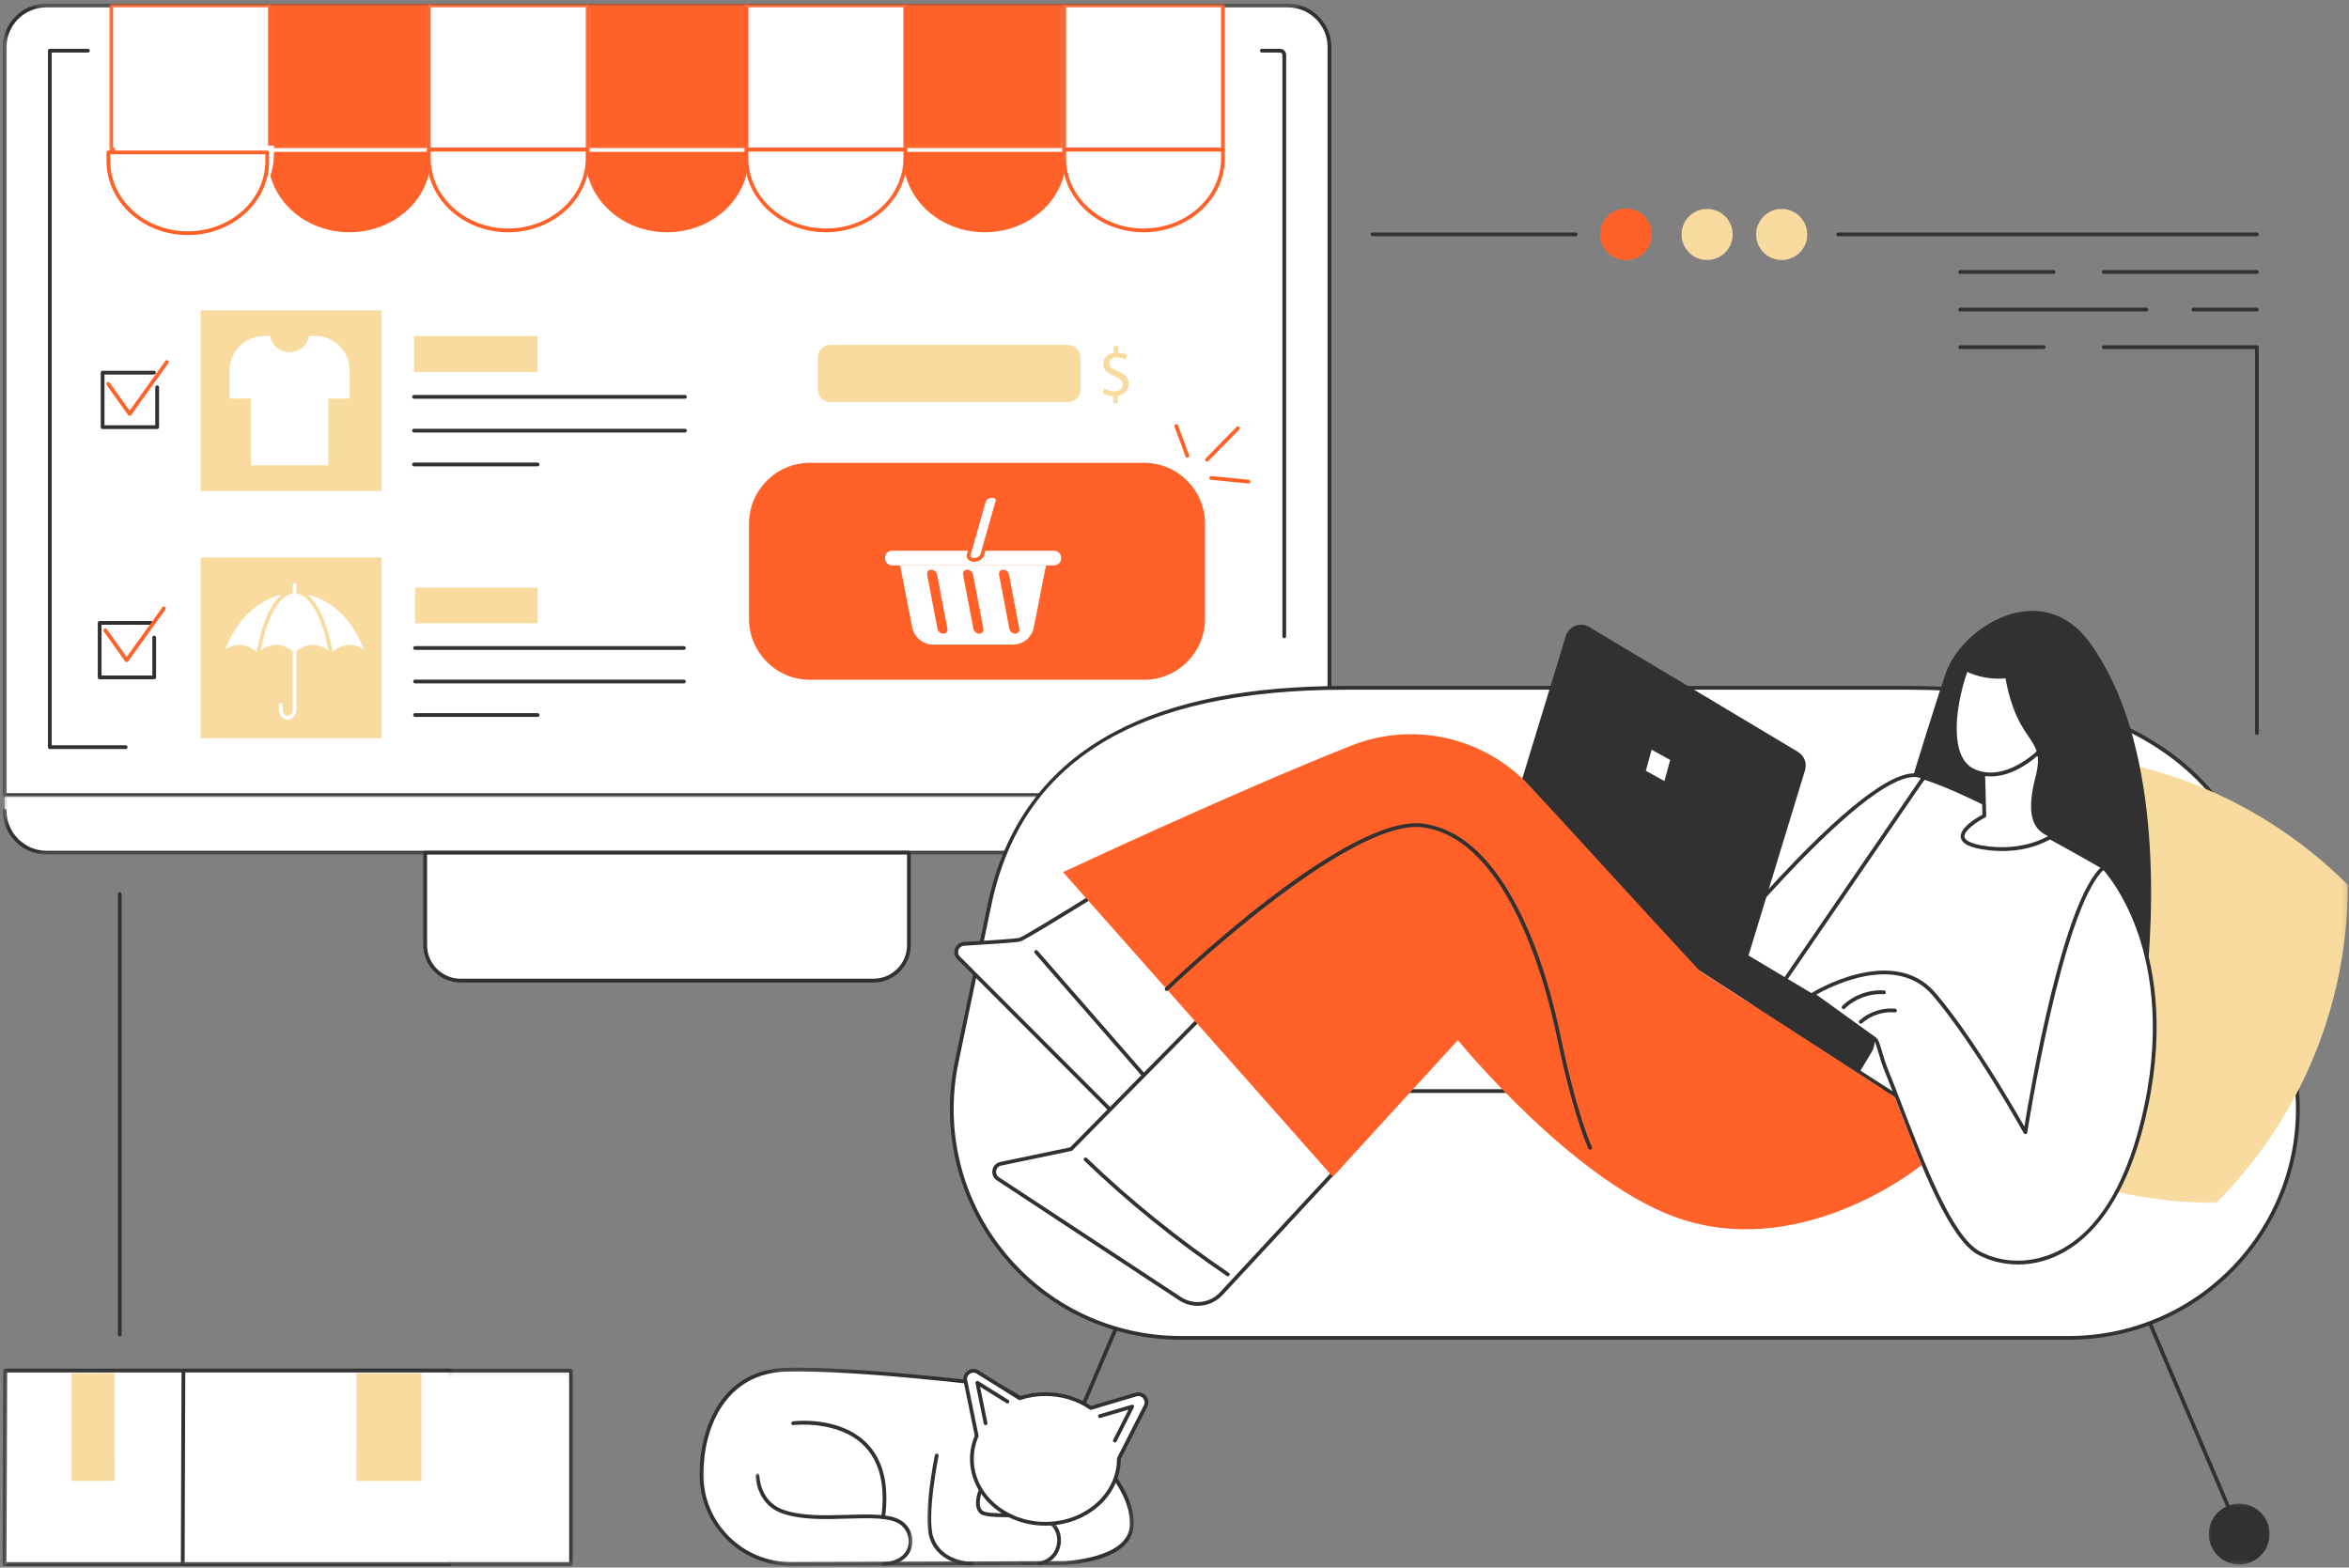 <svg width="451" height="301" viewBox="0 0 451 301" fill="none" xmlns="http://www.w3.org/2000/svg">
<rect x="0" y="0" width="451" height="301" fill="#808080" stroke="none"/>
<mask id="mask0_307_5778" style="mask-type:luminance" maskUnits="userSpaceOnUse" x="0" y="150" width="256" height="15">
<path d="M0.598 150.76H255.564V164.119H0.598V150.76Z" fill="white"/>
</mask>
<g mask="url(#mask0_307_5778)">
<path d="M4.373 150.876H245.33L255.267 152.279V155.88C255.267 160.217 251.641 163.732 247.169 163.732H8.975C4.502 163.732 0.88 160.217 0.88 155.88V153L4.373 150.876Z" fill="white"/>
</g>
<mask id="mask1_307_5778" style="mask-type:luminance" maskUnits="userSpaceOnUse" x="0" y="0" width="256" height="154">
<path d="M0.598 0.689H255.564V153.117H0.598V0.689Z" fill="white"/>
</mask>
<g mask="url(#mask1_307_5778)">
<path d="M0.88 152.675H255.267V9.076C255.267 4.643 251.672 1.051 247.236 1.051H8.91C4.475 1.051 0.88 4.643 0.88 9.076V152.675Z" fill="white"/>
</g>
<mask id="mask2_307_5778" style="mask-type:luminance" maskUnits="userSpaceOnUse" x="0" y="0" width="257" height="154">
<path d="M0.598 0.689H256.35V153.117H0.598V0.689Z" fill="white"/>
</mask>
<g mask="url(#mask2_307_5778)">
<path d="M254.904 152.316H1.239V9.076C1.239 4.848 4.68 1.413 8.91 1.413H247.236C251.463 1.413 254.904 4.848 254.904 9.076V152.316ZM0.88 153.037H255.266C255.466 153.037 255.629 152.878 255.629 152.675V9.076C255.629 4.452 251.862 0.689 247.236 0.689H8.91C4.281 0.689 0.518 4.452 0.518 9.076V152.675C0.518 152.878 0.68 153.037 0.88 153.037Z" fill="#313131"/>
</g>
<path d="M246.576 122.552C246.779 122.552 246.938 122.389 246.938 122.189V10.54C246.938 9.895 246.416 9.37 245.772 9.37H242.275C242.076 9.37 241.913 9.533 241.913 9.736C241.913 9.932 242.076 10.095 242.275 10.095H245.772C246.017 10.095 246.217 10.294 246.217 10.54V122.189C246.217 122.389 246.376 122.552 246.576 122.552Z" fill="#313131"/>
<path d="M9.567 143.828H24.13C24.33 143.828 24.492 143.665 24.492 143.466C24.492 143.269 24.33 143.107 24.13 143.107H9.93V10.095H16.886C17.085 10.095 17.248 9.932 17.248 9.736C17.248 9.533 17.085 9.37 16.886 9.37H9.567C9.368 9.37 9.205 9.533 9.205 9.736V143.466C9.205 143.665 9.368 143.828 9.567 143.828Z" fill="#313131"/>
<mask id="mask3_307_5778" style="mask-type:luminance" maskUnits="userSpaceOnUse" x="0" y="154" width="257" height="11">
<path d="M0.598 154.689H256.35V164.119H0.598V154.689Z" fill="white"/>
</mask>
<g mask="url(#mask3_307_5778)">
<path d="M8.975 164.094H247.168C251.835 164.094 255.629 160.303 255.629 155.643C255.629 155.441 255.466 155.281 255.266 155.281C255.067 155.281 254.904 155.441 254.904 155.643C254.904 159.904 251.435 163.37 247.168 163.37H8.975C4.711 163.37 1.239 159.904 1.239 155.643C1.239 155.441 1.079 155.281 0.88 155.281C0.68 155.281 0.518 155.441 0.518 155.643C0.518 160.303 4.312 164.094 8.975 164.094Z" fill="#313131"/>
</g>
<path d="M88.445 188.296H167.699C171.46 188.296 174.508 185.251 174.508 181.494V163.732H81.639V181.494C81.639 185.251 84.687 188.296 88.445 188.296Z" fill="white"/>
<path d="M174.145 164.094V181.494C174.145 185.045 171.254 187.934 167.699 187.934H88.444C84.892 187.934 81.998 185.045 81.998 181.494V164.094H174.145ZM88.444 188.659H167.699C171.653 188.659 174.867 185.445 174.867 181.494V163.732C174.867 163.533 174.707 163.37 174.508 163.37H81.639C81.439 163.37 81.276 163.533 81.276 163.732V181.494C81.276 185.445 84.493 188.659 88.444 188.659Z" fill="#313131"/>
<mask id="mask4_307_5778" style="mask-type:luminance" maskUnits="userSpaceOnUse" x="173" y="0" width="32" height="29">
<path d="M173.05 0.689H204.484V28.952H173.05V0.689Z" fill="white"/>
</mask>
<g mask="url(#mask4_307_5778)">
<path d="M173.817 28.728H204.312V1.051H173.817V28.728Z" fill="#FF6128"/>
</g>
<mask id="mask5_307_5778" style="mask-type:luminance" maskUnits="userSpaceOnUse" x="173" y="0" width="33" height="30">
<path d="M173.05 0.689H205.27V29.738H173.05V0.689Z" fill="white"/>
</mask>
<g mask="url(#mask5_307_5778)">
<path d="M203.95 28.366H174.176V1.413H203.95V28.366ZM173.455 29.087H204.671V0.689H173.455V29.087Z" fill="#FF6128"/>
</g>
<path d="M204.312 28.728V30.398C204.312 38.042 197.485 44.236 189.065 44.236C180.641 44.236 173.817 38.042 173.817 30.398V28.728H204.312Z" fill="#FF6128"/>
<path d="M203.95 29.087V30.398C203.95 37.83 197.273 43.874 189.065 43.874C180.856 43.874 174.176 37.83 174.176 30.398V29.087H203.95ZM189.065 44.599C197.672 44.599 204.671 38.226 204.671 30.398V28.366H173.455V30.398C173.455 38.226 180.457 44.599 189.065 44.599Z" fill="#FF6128"/>
<mask id="mask6_307_5778" style="mask-type:luminance" maskUnits="userSpaceOnUse" x="112" y="0" width="32" height="29">
<path d="M112.539 0.689H143.973V28.952H112.539V0.689Z" fill="white"/>
</mask>
<g mask="url(#mask6_307_5778)">
<path d="M112.825 28.728H143.32V1.051H112.825V28.728Z" fill="#FF6128"/>
</g>
<mask id="mask7_307_5778" style="mask-type:luminance" maskUnits="userSpaceOnUse" x="111" y="0" width="33" height="30">
<path d="M111.753 0.689H143.973V29.738H111.753V0.689Z" fill="white"/>
</mask>
<g mask="url(#mask7_307_5778)">
<path d="M142.96 28.366H113.187V1.413H142.96V28.366ZM112.465 29.087H143.682V0.689H112.465V29.087Z" fill="#FF6128"/>
</g>
<path d="M143.319 28.728V30.398C143.319 38.042 136.492 44.236 128.072 44.236C119.651 44.236 112.824 38.042 112.824 30.398V28.728H143.319Z" fill="#FF6128"/>
<path d="M142.96 29.087V30.398C142.96 37.83 136.28 43.874 128.072 43.874C119.863 43.874 113.187 37.83 113.187 30.398V29.087H142.96ZM128.072 44.599C136.679 44.599 143.682 38.226 143.682 30.398V28.366H112.465V30.398C112.465 38.226 119.464 44.599 128.072 44.599Z" fill="#FF6128"/>
<mask id="mask8_307_5778" style="mask-type:luminance" maskUnits="userSpaceOnUse" x="51" y="0" width="32" height="29">
<path d="M51.242 0.689H82.676V28.952H51.242V0.689Z" fill="white"/>
</mask>
<g mask="url(#mask8_307_5778)">
<path d="M51.834 28.728H82.329V1.051H51.834V28.728Z" fill="#FF6128"/>
</g>
<mask id="mask9_307_5778" style="mask-type:luminance" maskUnits="userSpaceOnUse" x="51" y="0" width="33" height="30">
<path d="M51.242 0.689H83.462V29.738H51.242V0.689Z" fill="white"/>
</mask>
<g mask="url(#mask9_307_5778)">
<path d="M81.967 28.366H52.197V1.413H81.967V28.366ZM51.472 29.087H82.692V0.689H51.472V29.087Z" fill="#FF6128"/>
</g>
<path d="M82.329 28.728V30.398C82.329 38.042 75.502 44.236 67.082 44.236C58.662 44.236 51.834 38.042 51.834 30.398V28.728H82.329Z" fill="#FF6128"/>
<path d="M81.968 29.087V30.398C81.968 37.83 75.291 43.874 67.082 43.874C58.874 43.874 52.197 37.83 52.197 30.398V29.087H81.968ZM67.082 44.599C75.69 44.599 82.692 38.226 82.692 30.398V28.366H51.473V30.398C51.473 38.226 58.475 44.599 67.082 44.599Z" fill="#FF6128"/>
<path d="M44.01 29.148H212.551C212.75 29.148 212.913 28.986 212.913 28.786C212.913 28.587 212.75 28.427 212.551 28.427H44.01C43.807 28.427 43.648 28.587 43.648 28.786C43.648 28.986 43.807 29.148 44.01 29.148Z" fill="white"/>
<mask id="mask10_307_5778" style="mask-type:luminance" maskUnits="userSpaceOnUse" x="203" y="0" width="33" height="29">
<path d="M203.698 0.689H235.132V28.952H203.698V0.689Z" fill="white"/>
</mask>
<g mask="url(#mask10_307_5778)">
<path d="M204.312 28.728H234.807V1.051H204.312V28.728Z" fill="white"/>
</g>
<mask id="mask11_307_5778" style="mask-type:luminance" maskUnits="userSpaceOnUse" x="203" y="0" width="33" height="30">
<path d="M203.698 0.689H235.918V29.738H203.698V0.689Z" fill="white"/>
</mask>
<g mask="url(#mask11_307_5778)">
<path d="M234.445 28.366H204.671V1.413H234.445V28.366ZM204.312 29.087H234.807C235.006 29.087 235.169 28.924 235.169 28.728V1.051C235.169 0.852 235.006 0.689 234.807 0.689H204.312C204.112 0.689 203.95 0.852 203.95 1.051V28.728C203.95 28.924 204.112 29.087 204.312 29.087Z" fill="#FF6128"/>
</g>
<path d="M234.807 28.728V30.398C234.807 38.042 227.98 44.236 219.559 44.236C211.136 44.236 204.312 38.042 204.312 30.398V28.728H234.807Z" fill="white"/>
<path d="M234.445 29.087V30.398C234.445 37.83 227.768 43.874 219.559 43.874C211.351 43.874 204.671 37.83 204.671 30.398V29.087H234.445ZM219.559 44.599C228.164 44.599 235.169 38.226 235.169 30.398V28.728C235.169 28.529 235.006 28.366 234.807 28.366H204.312C204.112 28.366 203.95 28.529 203.95 28.728V30.398C203.95 38.226 210.952 44.599 219.559 44.599Z" fill="#FF6128"/>
<mask id="mask12_307_5778" style="mask-type:luminance" maskUnits="userSpaceOnUse" x="143" y="0" width="31" height="29">
<path d="M143.188 0.689H173.836V28.952H143.188V0.689Z" fill="white"/>
</mask>
<g mask="url(#mask12_307_5778)">
<path d="M143.32 28.728H173.818V1.051H143.32V28.728Z" fill="white"/>
</g>
<mask id="mask13_307_5778" style="mask-type:luminance" maskUnits="userSpaceOnUse" x="142" y="0" width="33" height="30">
<path d="M142.401 0.689H174.621V29.738H142.401V0.689Z" fill="white"/>
</mask>
<g mask="url(#mask13_307_5778)">
<path d="M173.455 28.366H143.681V1.413H173.455V28.366ZM143.319 29.087H173.817C174.017 29.087 174.176 28.924 174.176 28.728V1.051C174.176 0.852 174.017 0.689 173.817 0.689H143.319C143.12 0.689 142.96 0.852 142.96 1.051V28.728C142.96 28.924 143.12 29.087 143.319 29.087Z" fill="#FF6128"/>
</g>
<path d="M173.817 28.728V30.398C173.817 38.042 166.99 44.236 158.567 44.236C150.146 44.236 143.319 38.042 143.319 30.398V28.728H173.817Z" fill="white"/>
<path d="M173.455 29.087V30.398C173.455 37.83 166.778 43.874 158.567 43.874C150.358 43.874 143.681 37.83 143.681 30.398V29.087H173.455ZM158.567 44.599C167.177 44.599 174.176 38.226 174.176 30.398V28.728C174.176 28.529 174.017 28.366 173.817 28.366H143.319C143.12 28.366 142.96 28.529 142.96 28.728V30.398C142.96 38.226 149.962 44.599 158.567 44.599Z" fill="#FF6128"/>
<mask id="mask14_307_5778" style="mask-type:luminance" maskUnits="userSpaceOnUse" x="81" y="0" width="33" height="29">
<path d="M81.891 0.689H113.325V28.952H81.891V0.689Z" fill="white"/>
</mask>
<g mask="url(#mask14_307_5778)">
<path d="M82.33 28.728H112.824V1.051H82.33V28.728Z" fill="white"/>
</g>
<mask id="mask15_307_5778" style="mask-type:luminance" maskUnits="userSpaceOnUse" x="81" y="0" width="33" height="30">
<path d="M81.891 0.689H113.325V29.738H81.891V0.689Z" fill="white"/>
</mask>
<g mask="url(#mask15_307_5778)">
<path d="M112.466 28.366H82.689V1.413H112.466V28.366ZM82.33 29.087H112.825C113.024 29.087 113.187 28.924 113.187 28.728V1.051C113.187 0.852 113.024 0.689 112.825 0.689H82.33C82.13 0.689 81.968 0.852 81.968 1.051V28.728C81.968 28.924 82.13 29.087 82.33 29.087Z" fill="#FF6128"/>
</g>
<path d="M112.824 28.728V30.398C112.824 38.042 105.997 44.236 97.577 44.236C89.157 44.236 82.33 38.042 82.33 30.398V28.728H112.824Z" fill="white"/>
<path d="M112.465 29.087V30.398C112.465 37.83 105.785 43.874 97.577 43.874C89.368 43.874 82.692 37.83 82.692 30.398V29.087H112.465ZM97.577 44.599C106.184 44.599 113.187 38.226 113.187 30.398V28.728C113.187 28.529 113.024 28.366 112.824 28.366H82.329C82.13 28.366 81.967 28.529 81.967 28.728V30.398C81.967 38.226 88.969 44.599 97.577 44.599Z" fill="#FF6128"/>
<mask id="mask16_307_5778" style="mask-type:luminance" maskUnits="userSpaceOnUse" x="20" y="0" width="33" height="29">
<path d="M20.594 0.689H52.028V28.952H20.594V0.689Z" fill="white"/>
</mask>
<g mask="url(#mask16_307_5778)">
<path d="M21.337 28.728H51.835V1.051H21.337V28.728Z" fill="white"/>
</g>
<mask id="mask17_307_5778" style="mask-type:luminance" maskUnits="userSpaceOnUse" x="20" y="0" width="33" height="30">
<path d="M20.594 0.689H52.814V29.738H20.594V0.689Z" fill="white"/>
</mask>
<g mask="url(#mask17_307_5778)">
<path d="M51.472 28.366H21.699V1.413H51.472V28.366ZM21.34 29.087H51.835C52.034 29.087 52.197 28.924 52.197 28.728V1.051C52.197 0.852 52.034 0.689 51.835 0.689H21.34C21.14 0.689 20.977 0.852 20.977 1.051V28.728C20.977 28.924 21.14 29.087 21.34 29.087Z" fill="#FF6128"/>
</g>
<path d="M52.585 27.978V29.648C52.585 37.292 45.758 43.486 37.334 43.486C28.914 43.486 22.09 37.292 22.09 29.648V27.978H52.585Z" fill="white"/>
<path d="M21.175 29.627V30.938C21.175 38.37 27.855 44.414 36.063 44.414C44.269 44.414 50.949 38.37 50.949 30.938V29.627H21.175ZM36.063 45.138C27.456 45.138 20.451 38.766 20.451 30.938V29.268C20.451 29.068 20.613 28.906 20.813 28.906H51.308C51.507 28.906 51.67 29.068 51.67 29.268V30.938C51.67 38.766 44.668 45.138 36.063 45.138Z" fill="#FF6128"/>
<path d="M73.239 94.276H38.533V59.591H73.239V94.276Z" fill="#F9DBA0"/>
<path d="M67.136 71.14C67.136 67.484 64.171 64.518 60.512 64.518H59.351C59.023 66.289 57.47 67.631 55.603 67.631C53.734 67.631 52.184 66.289 51.855 64.518H50.695C47.035 64.518 44.07 67.484 44.07 71.14V76.521H48.168V89.349H63.038V76.521H67.136V71.14Z" fill="white"/>
<path d="M131.512 76.564H79.489C79.289 76.564 79.13 76.404 79.13 76.205C79.13 76.005 79.289 75.843 79.489 75.843H131.512C131.711 75.843 131.871 76.005 131.871 76.205C131.871 76.404 131.711 76.564 131.512 76.564Z" fill="#313131"/>
<path d="M131.512 83.056H79.489C79.289 83.056 79.13 82.894 79.13 82.694C79.13 82.495 79.289 82.335 79.489 82.335H131.512C131.711 82.335 131.871 82.495 131.871 82.694C131.871 82.894 131.711 83.056 131.512 83.056Z" fill="#313131"/>
<path d="M103.209 89.546H79.489C79.29 89.546 79.13 89.383 79.13 89.184C79.13 88.984 79.29 88.821 79.489 88.821H103.209C103.409 88.821 103.571 88.984 103.571 89.184C103.571 89.383 103.409 89.546 103.209 89.546Z" fill="#313131"/>
<path d="M103.209 64.543H79.489V71.422H103.209V64.543Z" fill="#F9DBA0"/>
<path d="M131.309 124.783H79.695C79.492 124.783 79.332 124.621 79.332 124.421C79.332 124.222 79.492 124.062 79.695 124.062H131.309C131.509 124.062 131.668 124.222 131.668 124.421C131.668 124.621 131.509 124.783 131.309 124.783Z" fill="#313131"/>
<path d="M131.309 131.224H79.695C79.492 131.224 79.332 131.061 79.332 130.861C79.332 130.662 79.492 130.502 79.695 130.502H131.309C131.509 130.502 131.668 130.662 131.668 130.861C131.668 131.061 131.509 131.224 131.309 131.224Z" fill="#313131"/>
<path d="M103.228 137.661H79.695C79.492 137.661 79.333 137.501 79.333 137.302C79.333 137.102 79.492 136.94 79.695 136.94H103.228C103.427 136.94 103.59 137.102 103.59 137.302C103.59 137.501 103.427 137.661 103.228 137.661Z" fill="#313131"/>
<path d="M103.227 112.851H79.694V119.675H103.227V112.851Z" fill="#F9DBA0"/>
<path d="M73.245 141.756H38.532V107.065H73.245V141.756Z" fill="#F9DBA0"/>
<path d="M45.961 124.16C47.266 124.16 48.522 124.783 49.498 125.913C50.474 124.783 51.729 124.16 53.034 124.16C54.339 124.16 55.588 124.78 56.564 125.907C57.54 124.78 58.793 124.16 60.094 124.16C61.402 124.16 62.655 124.783 63.634 125.913C64.607 124.783 65.862 124.16 67.17 124.16C68.423 124.16 69.632 124.789 70.59 125.839C68.242 118.389 62.762 113.533 56.57 113.533C50.388 113.533 44.908 118.328 42.557 125.766C43.512 124.728 44.715 124.16 45.961 124.16Z" fill="white"/>
<path d="M70.661 126.315C70.507 126.315 70.363 126.217 70.317 126.06C68.058 118.693 62.658 113.932 56.561 113.932C50.474 113.932 45.081 118.678 42.815 126.027C42.757 126.217 42.554 126.324 42.364 126.266C42.173 126.205 42.066 126.005 42.124 125.815C44.485 118.156 50.152 113.21 56.561 113.21C62.983 113.21 68.653 118.171 71.008 125.849C71.066 126.039 70.958 126.242 70.768 126.3C70.731 126.312 70.698 126.315 70.661 126.315Z" fill="#F9DBA0"/>
<path d="M63.603 126.315C63.428 126.315 63.271 126.186 63.247 126.008C62.142 118.785 59.456 113.932 56.564 113.932C53.678 113.932 50.999 118.773 49.887 125.974C49.86 126.171 49.675 126.306 49.476 126.275C49.279 126.248 49.144 126.06 49.175 125.864C50.357 118.177 53.258 113.21 56.564 113.21C59.879 113.21 62.78 118.19 63.959 125.901C63.99 126.097 63.855 126.281 63.658 126.312C63.64 126.315 63.621 126.315 63.603 126.315Z" fill="#F9DBA0"/>
<path d="M49.498 126.3C49.396 126.3 49.298 126.26 49.227 126.177C48.328 125.133 47.174 124.559 45.98 124.559C44.786 124.559 43.635 125.133 42.735 126.177C42.606 126.327 42.376 126.343 42.225 126.214C42.075 126.085 42.057 125.858 42.189 125.704C43.226 124.498 44.574 123.835 45.98 123.835C47.389 123.835 48.736 124.498 49.771 125.704C49.903 125.858 49.885 126.085 49.734 126.214C49.666 126.272 49.581 126.3 49.498 126.3Z" fill="#F9DBA0"/>
<path d="M56.552 126.3C56.451 126.3 56.349 126.26 56.279 126.177C55.383 125.133 54.228 124.559 53.034 124.559C51.84 124.559 50.689 125.133 49.789 126.177C49.661 126.327 49.43 126.343 49.28 126.214C49.126 126.085 49.111 125.858 49.24 125.704C50.281 124.498 51.625 123.835 53.034 123.835C54.44 123.835 55.788 124.498 56.825 125.704C56.954 125.858 56.939 126.085 56.788 126.214C56.721 126.272 56.635 126.3 56.552 126.3Z" fill="#F9DBA0"/>
<path d="M63.594 126.3C63.493 126.3 63.391 126.26 63.321 126.177C62.421 125.133 61.27 124.559 60.076 124.559C58.882 124.559 57.728 125.133 56.831 126.177C56.699 126.327 56.472 126.343 56.322 126.214C56.171 126.085 56.153 125.858 56.282 125.704C57.322 124.498 58.667 123.835 60.076 123.835C61.482 123.835 62.83 124.498 63.867 125.704C63.999 125.858 63.981 126.085 63.83 126.214C63.763 126.272 63.677 126.3 63.594 126.3Z" fill="#F9DBA0"/>
<path d="M63.609 126.3C63.526 126.3 63.444 126.272 63.376 126.214C63.223 126.085 63.207 125.858 63.336 125.704C64.374 124.498 65.721 123.835 67.127 123.835C68.536 123.835 69.884 124.498 70.921 125.704C71.05 125.858 71.035 126.085 70.885 126.214C70.731 126.343 70.504 126.327 70.372 126.177C69.476 125.133 68.322 124.559 67.127 124.559C65.936 124.559 64.782 125.133 63.883 126.177C63.812 126.257 63.711 126.3 63.609 126.3Z" fill="#F9DBA0"/>
<path d="M55.226 138.198C54.289 138.198 53.528 137.262 53.528 136.111V135.377C53.528 135.178 53.691 135.015 53.89 135.015C54.09 135.015 54.252 135.178 54.252 135.377V136.111C54.252 136.851 54.698 137.477 55.226 137.477C55.754 137.477 56.199 136.851 56.199 136.111L56.205 112.317C56.205 112.118 56.364 111.955 56.564 111.955C56.764 111.955 56.926 112.118 56.926 112.317L56.92 136.111C56.92 137.262 56.159 138.198 55.226 138.198Z" fill="white"/>
<path d="M30.173 82.384H19.699C19.5 82.384 19.337 82.222 19.337 82.022V71.554C19.337 71.358 19.5 71.195 19.699 71.195H29.575C29.771 71.195 29.934 71.358 29.934 71.554C29.934 71.757 29.771 71.916 29.575 71.916H20.062V81.663H29.811V74.369C29.811 74.169 29.974 74.007 30.173 74.007C30.373 74.007 30.536 74.169 30.536 74.369V82.022C30.536 82.222 30.373 82.384 30.173 82.384Z" fill="#313131"/>
<path d="M24.888 79.838C24.771 79.838 24.661 79.78 24.593 79.685L20.489 73.944C20.372 73.782 20.412 73.558 20.575 73.441C20.738 73.324 20.962 73.361 21.078 73.524L24.888 78.856L31.746 69.306C31.862 69.143 32.087 69.106 32.252 69.223C32.412 69.34 32.452 69.567 32.335 69.73L25.183 79.688C25.112 79.78 25.005 79.838 24.888 79.838Z" fill="#FF6128"/>
<path d="M29.608 130.438H19.134C18.935 130.438 18.772 130.275 18.772 130.076V119.608C18.772 119.408 18.935 119.246 19.134 119.246H29.006C29.206 119.246 29.369 119.408 29.369 119.608C29.369 119.807 29.206 119.97 29.006 119.97H19.493V129.713H29.246V122.42C29.246 122.22 29.405 122.057 29.608 122.057C29.808 122.057 29.967 122.22 29.967 122.42V130.076C29.967 130.275 29.808 130.438 29.608 130.438Z" fill="#313131"/>
<path d="M24.322 127.139C24.206 127.139 24.095 127.084 24.028 126.989L19.923 121.248C19.807 121.085 19.847 120.861 20.006 120.745C20.169 120.628 20.396 120.665 20.513 120.828L24.322 126.16L31.18 116.61C31.297 116.447 31.521 116.41 31.683 116.527C31.846 116.644 31.883 116.868 31.766 117.03L24.614 126.989C24.546 127.084 24.436 127.139 24.322 127.139Z" fill="#FF6128"/>
<path d="M219.684 130.53H155.48C149.062 130.53 143.809 125.281 143.809 118.862V100.542C143.809 94.123 149.062 88.874 155.48 88.874H219.684C226.106 88.874 231.358 94.123 231.358 100.542V118.862C231.358 125.281 226.106 130.53 219.684 130.53Z" fill="#FF6128"/>
<path d="M194.457 123.777H179.182C177.211 123.777 175.52 122.383 175.142 120.449L172.821 108.563H200.817L198.497 120.449C198.119 122.383 196.428 123.777 194.457 123.777Z" fill="white"/>
<path d="M202.38 108.563H171.259C170.519 108.563 169.921 107.964 169.921 107.224V107.083C169.921 106.343 170.519 105.745 171.259 105.745H202.38C203.12 105.745 203.722 106.343 203.722 107.083V107.224C203.722 107.964 203.12 108.563 202.38 108.563Z" fill="white"/>
<path d="M187.013 107.507C187.728 107.507 188.437 107.077 188.588 106.549L191.532 96.183C191.682 95.658 191.219 95.225 190.5 95.225C189.785 95.225 189.076 95.658 188.929 96.183L185.982 106.549C185.831 107.077 186.295 107.507 187.013 107.507Z" fill="white"/>
<path d="M190.5 95.587C189.896 95.587 189.368 95.952 189.276 96.284L186.329 106.647C186.301 106.749 186.316 106.835 186.372 106.911C186.482 107.056 186.728 107.148 187.013 107.148C187.621 107.148 188.146 106.779 188.241 106.451L191.185 96.084C191.213 95.986 191.2 95.897 191.142 95.82C191.031 95.676 190.789 95.587 190.5 95.587ZM187.013 107.869C186.491 107.869 186.046 107.679 185.798 107.347C185.601 107.089 185.543 106.77 185.635 106.451L188.579 96.084C188.775 95.4 189.619 94.863 190.5 94.863C191.025 94.863 191.467 95.053 191.716 95.385C191.913 95.642 191.971 95.962 191.879 96.284L188.935 106.647C188.741 107.332 187.894 107.869 187.013 107.869Z" fill="#FF6128"/>
<path d="M188.023 121.677C187.495 121.677 186.982 121.247 186.881 120.719L184.91 110.353C184.812 109.825 185.162 109.395 185.69 109.395C186.215 109.395 186.731 109.825 186.832 110.353L188.8 120.719C188.898 121.247 188.551 121.677 188.023 121.677Z" fill="#FF6128"/>
<path d="M194.924 121.677C194.396 121.677 193.88 121.247 193.782 120.719L191.814 110.353C191.713 109.825 192.063 109.395 192.588 109.395C193.116 109.395 193.631 109.825 193.73 110.353L195.7 120.719C195.802 121.247 195.452 121.677 194.924 121.677Z" fill="#FF6128"/>
<path d="M181.122 121.677C180.594 121.677 180.081 121.247 179.98 120.719L178.009 110.353C177.911 109.825 178.258 109.395 178.786 109.395C179.317 109.395 179.83 109.825 179.928 110.353L181.899 120.719C182 121.247 181.647 121.677 181.122 121.677Z" fill="#FF6128"/>
<path d="M231.736 88.637C231.644 88.637 231.552 88.603 231.484 88.533C231.34 88.395 231.34 88.164 231.478 88.023L237.421 81.979C237.559 81.838 237.789 81.835 237.931 81.976C238.075 82.114 238.075 82.344 237.937 82.485L231.994 88.53C231.923 88.6 231.828 88.637 231.736 88.637Z" fill="#FF6128"/>
<path d="M227.964 87.897C227.819 87.897 227.681 87.808 227.626 87.661L225.502 81.942C225.434 81.755 225.529 81.546 225.717 81.478C225.904 81.408 226.11 81.503 226.18 81.69L228.304 87.412C228.372 87.597 228.277 87.805 228.09 87.876C228.05 87.891 228.007 87.897 227.964 87.897Z" fill="#FF6128"/>
<path d="M239.705 92.84C239.693 92.84 239.681 92.84 239.668 92.84L232.51 92.134C232.31 92.115 232.166 91.937 232.184 91.738C232.206 91.541 232.378 91.394 232.58 91.415L239.739 92.118C239.938 92.14 240.083 92.315 240.064 92.514C240.046 92.701 239.889 92.84 239.705 92.84Z" fill="#FF6128"/>
<path d="M213.751 77.408V76.054C212.974 76.038 212.17 75.799 211.7 75.465L212.023 74.565C212.505 74.887 213.202 75.142 213.954 75.142C214.902 75.142 215.547 74.593 215.547 73.828C215.547 73.091 215.025 72.634 214.033 72.235C212.664 71.698 211.82 71.081 211.82 69.917C211.82 68.803 212.612 67.959 213.846 67.759V66.406H214.675V67.704C215.482 67.732 216.032 67.947 216.419 68.174L216.084 69.058C215.802 68.898 215.252 68.604 214.396 68.604C213.361 68.604 212.974 69.221 212.974 69.755C212.974 70.452 213.472 70.798 214.635 71.284C216.017 71.845 216.713 72.542 216.713 73.736C216.713 74.792 215.977 75.784 214.595 76.014V77.408H213.751Z" fill="#F9DBA0"/>
<path d="M205.026 66.222H159.453C158.111 66.222 157.022 67.309 157.022 68.65V74.793C157.022 76.134 158.111 77.224 159.453 77.224H205.026C206.371 77.224 207.458 76.134 207.458 74.793V68.65C207.458 67.309 206.371 66.222 205.026 66.222Z" fill="#F9DBA0"/>
<path d="M198.083 293.343C198.224 293.343 198.36 293.263 198.418 293.125L218.933 245.016C219.013 244.832 218.927 244.62 218.743 244.543C218.562 244.463 218.347 244.549 218.267 244.734L197.752 292.84C197.675 293.024 197.761 293.236 197.942 293.315C197.988 293.334 198.04 293.343 198.083 293.343Z" fill="#313131"/>
<mask id="mask18_307_5778" style="mask-type:luminance" maskUnits="userSpaceOnUse" x="191" y="288" width="13" height="13">
<path d="M191.125 288.284H203.698V300.689H191.125V288.284Z" fill="white"/>
</mask>
<g mask="url(#mask18_307_5778)">
<path d="M191.701 294.574C191.701 297.797 194.314 300.41 197.537 300.41C200.76 300.41 203.375 297.797 203.375 294.574C203.375 291.351 200.76 288.739 197.537 288.739C194.314 288.739 191.701 291.351 191.701 294.574Z" fill="#313131"/>
</g>
<path d="M429.367 293.343C429.416 293.343 429.465 293.334 429.508 293.315C429.693 293.236 429.779 293.024 429.702 292.84L409.184 244.734C409.107 244.549 408.895 244.463 408.711 244.543C408.527 244.62 408.441 244.832 408.521 245.016L429.036 293.125C429.094 293.263 429.226 293.343 429.367 293.343Z" fill="#313131"/>
<mask id="mask19_307_5778" style="mask-type:luminance" maskUnits="userSpaceOnUse" x="423" y="288" width="14" height="13">
<path d="M423.737 288.284H436.311V300.689H423.737V288.284Z" fill="white"/>
</mask>
<g mask="url(#mask19_307_5778)">
<path d="M435.752 294.574C435.752 297.797 433.136 300.41 429.913 300.41C426.69 300.41 424.078 297.797 424.078 294.574C424.078 291.351 426.69 288.739 429.913 288.739C433.136 288.739 435.752 291.351 435.752 294.574Z" fill="#313131"/>
</g>
<path d="M226.724 256.902H397.199C424.652 256.902 445.394 232.025 440.461 205.02L435.071 175.508C429.008 142.336 400.106 132.08 366.385 132.08H258.321C225.26 132.08 196.727 141.421 189.97 173.789L183.677 203.934C177.973 231.248 198.82 256.902 226.724 256.902Z" fill="white"/>
<path d="M366.385 132.442C406.495 132.442 429.484 146.953 434.715 175.575L440.105 205.082C442.438 217.858 439.006 230.898 430.687 240.869C422.377 250.827 410.172 256.54 397.199 256.54H226.724C213.54 256.54 201.208 250.674 192.889 240.448C184.561 230.208 181.332 216.928 184.03 204.007L190.323 173.859C196.143 145.992 218.384 132.442 258.321 132.442H366.385ZM226.724 257.261H397.199C410.387 257.261 422.792 251.456 431.243 241.332C439.7 231.199 443.187 217.938 440.817 204.953L435.424 175.446C430.125 146.431 406.897 131.721 366.385 131.721H258.321C239.755 131.721 225.297 134.585 214.114 140.479C201.021 147.374 192.782 158.557 189.617 173.715L183.321 203.86C180.58 216.992 183.864 230.493 192.328 240.903C200.788 251.3 213.322 257.261 226.724 257.261Z" fill="#313131"/>
<path d="M224.262 209.861H403.956C404.155 209.861 404.318 209.699 404.318 209.499C404.318 209.3 404.155 209.14 403.956 209.14H224.262C224.06 209.14 223.9 209.3 223.9 209.499C223.9 209.699 224.06 209.861 224.262 209.861Z" fill="#313131"/>
<mask id="mask20_307_5778" style="mask-type:luminance" maskUnits="userSpaceOnUse" x="364" y="144" width="87" height="88">
<path d="M364.013 144.473H450.801V231.703H364.013V144.473Z" fill="white"/>
</mask>
<g mask="url(#mask20_307_5778)">
<path d="M389.725 144.626C412.625 144.626 434.589 153.722 450.779 169.912L450.788 169.918V169.933C450.788 192.83 441.69 214.788 425.494 230.984C402.59 230.984 380.629 221.889 364.439 205.699L364.43 205.693V205.677C364.43 182.78 373.529 160.822 389.725 144.626Z" fill="#F9DBA0"/>
</g>
<path d="M411.762 192.035L359.438 174.836C359.438 174.836 370.514 138.112 373.578 129.259C376.644 120.403 392.012 110.669 401.267 123.457C414.811 142.161 413.896 174.062 411.762 192.035Z" fill="#313131"/>
<path d="M390.747 227.571L403.885 166.553C403.885 166.553 379.195 152.199 369.326 149.32C369.326 149.32 342.681 184.769 337.382 193.266L390.747 227.571Z" fill="white"/>
<path d="M403.477 166.734L390.504 226.984L337.876 193.156C343.301 184.619 367.318 152.592 369.461 149.737C378.824 152.574 400.984 165.295 403.477 166.734ZM390.747 227.933C390.793 227.933 390.842 227.924 390.885 227.905C390.995 227.859 391.075 227.761 391.1 227.647L404.238 166.63C404.269 166.477 404.201 166.32 404.066 166.24C403.818 166.096 379.229 151.831 369.427 148.973C369.283 148.93 369.126 148.982 369.034 149.102C368.77 149.458 342.321 184.662 337.075 193.076C336.971 193.242 337.02 193.463 337.186 193.57L390.55 227.875C390.612 227.911 390.679 227.933 390.747 227.933Z" fill="#313131"/>
<path d="M327.498 185.242C327.498 185.242 360.715 143.991 369.326 149.32L338.549 194.215L327.498 185.242Z" fill="white"/>
<path d="M368.798 149.452L338.472 193.687L328.007 185.19C329.404 183.474 337.035 174.179 345.443 165.531C360.095 150.468 366.235 148.347 368.798 149.452ZM338.549 194.577C338.567 194.577 338.586 194.574 338.601 194.571C338.702 194.559 338.791 194.503 338.85 194.421L369.624 149.526C369.679 149.443 369.698 149.341 369.679 149.246C369.658 149.148 369.599 149.065 369.516 149.013C365.781 146.701 357.508 152.089 344.925 165.031C335.639 174.581 327.301 184.914 327.215 185.015C327.093 185.168 327.117 185.396 327.271 185.521L338.322 194.494C338.386 194.546 338.466 194.577 338.549 194.577Z" fill="#313131"/>
<path d="M293.27 165.126L356.906 206.095L359.38 201.96C360.433 200.201 359.859 197.92 358.1 196.867L296.37 159.941L293.27 165.126Z" fill="#313131"/>
<path d="M291.281 160.749L331.347 184.72C333.06 185.742 335.277 184.889 335.86 182.983L346.561 147.902C346.972 146.551 346.414 145.096 345.201 144.371L305.132 120.4C303.422 119.378 301.203 120.231 300.622 122.137L289.921 157.218C289.51 158.569 290.072 160.024 291.281 160.749Z" fill="#313131"/>
<path d="M315.999 148.003L319.563 149.98L320.674 145.934L317.11 143.957L315.999 148.003Z" fill="white"/>
<path d="M371.306 190.869C379.389 200.29 388.868 217.407 388.868 217.407C388.868 217.407 395.646 173.592 403.886 166.553C403.886 166.553 418.51 181.549 412.085 212.28C406.787 237.603 394.28 243.552 385.191 242.287C383.248 242.014 381.461 241.415 379.936 240.605C373.357 237.112 366.613 216.369 362.254 205.73C360.863 202.337 360.679 199.891 359.856 199.437L348.065 190.946C348.065 190.946 363.221 181.448 371.306 190.869Z" fill="white"/>
<path d="M403.858 167.063C404.705 168.03 407.689 171.704 410.071 178.059C412.646 184.935 415.025 196.437 411.729 212.207C405.429 242.333 389.86 242.573 385.24 241.928C383.429 241.676 381.654 241.108 380.104 240.286C374.879 237.511 369.329 223.04 365.277 212.471C364.313 209.963 363.405 207.593 362.588 205.591C361.993 204.139 361.621 202.862 361.323 201.837C360.894 200.364 360.636 199.47 360.053 199.133L348.728 190.979C351.322 189.506 364.028 182.943 371.03 191.105C378.999 200.391 388.457 217.41 388.552 217.582C388.629 217.717 388.779 217.791 388.933 217.763C389.083 217.735 389.203 217.612 389.227 217.462C389.292 217.029 395.932 174.63 403.858 167.063ZM387.49 242.806C392.042 242.806 396.518 240.973 400.303 237.52C405.936 232.378 410.019 223.912 412.438 212.354C415.775 196.394 413.352 184.736 410.731 177.764C407.885 170.191 404.294 166.455 404.143 166.302C404.011 166.164 403.793 166.154 403.649 166.277C396.015 172.803 389.774 209.521 388.675 216.326C386.594 212.658 378.529 198.73 371.579 190.632C363.389 181.089 348.028 190.547 347.875 190.642C347.774 190.706 347.709 190.817 347.706 190.936C347.7 191.056 347.758 191.17 347.853 191.24L359.644 199.731C359.657 199.737 359.669 199.747 359.684 199.753C360.019 199.94 360.301 200.91 360.627 202.04C360.93 203.08 361.308 204.379 361.919 205.868C362.735 207.86 363.641 210.224 364.602 212.732C368.924 223.998 374.302 238.02 379.766 240.924C381.387 241.784 383.248 242.379 385.142 242.643C385.924 242.751 386.707 242.806 387.49 242.806Z" fill="#313131"/>
<path d="M357.256 196.575C357.342 196.575 357.428 196.548 357.495 196.483C359.187 194.973 361.544 194.19 363.806 194.402C364.009 194.421 364.181 194.273 364.199 194.074C364.218 193.877 364.07 193.702 363.874 193.681C361.415 193.457 358.852 194.301 357.013 195.946C356.866 196.078 356.854 196.308 356.986 196.456C357.056 196.536 357.154 196.575 357.256 196.575Z" fill="#313131"/>
<path d="M353.959 193.776C354.048 193.776 354.14 193.739 354.211 193.672C356.169 191.759 358.969 190.725 361.698 190.909C361.894 190.927 362.069 190.771 362.085 190.571C362.097 190.372 361.946 190.2 361.747 190.187C358.818 189.988 355.807 191.099 353.704 193.156C353.563 193.297 353.56 193.524 353.701 193.666C353.772 193.739 353.864 193.776 353.959 193.776Z" fill="#313131"/>
<path d="M236.333 155.401C236.333 155.401 197.344 180.125 195.754 180.447C194.71 180.659 188.945 181.015 185.086 181.236C183.723 181.316 183.094 182.97 184.058 183.937L215.397 215.335L251.798 180.14L236.333 155.401Z" fill="white"/>
<path d="M251.338 180.082L215.4 214.828L184.316 183.686C183.901 183.268 183.901 182.74 184.036 182.381C184.214 181.921 184.614 181.626 185.108 181.598C189.427 181.35 194.793 181.009 195.824 180.8C197.399 180.481 231.007 159.204 236.219 155.901L251.338 180.082ZM215.397 215.694C215.489 215.694 215.578 215.66 215.649 215.593L252.05 180.398C252.172 180.278 252.197 180.094 252.105 179.95L236.636 155.211C236.587 155.128 236.504 155.07 236.412 155.048C236.317 155.027 236.219 155.042 236.139 155.097C220.573 164.966 196.954 179.769 195.677 180.094C194.909 180.248 191.14 180.527 185.068 180.877C184.291 180.92 183.64 181.399 183.361 182.123C183.085 182.851 183.254 183.643 183.803 184.195L215.142 215.59C215.21 215.66 215.305 215.694 215.397 215.694Z" fill="#313131"/>
<path d="M220.941 208.379C221.027 208.379 221.113 208.351 221.18 208.293C221.331 208.161 221.346 207.934 221.214 207.78L199.213 182.559C199.081 182.409 198.854 182.393 198.704 182.525C198.553 182.654 198.538 182.881 198.67 183.035L220.671 208.256C220.741 208.336 220.843 208.379 220.941 208.379Z" fill="#313131"/>
<path d="M257.938 223.141L234.497 248.396C232.434 250.618 229.067 251.024 226.537 249.357L191.591 226.349C190.413 225.572 190.756 223.755 192.141 223.466L205.642 220.648L235.286 190.571L257.938 223.141Z" fill="white"/>
<path d="M257.474 223.107L234.23 248.15C232.281 250.25 229.128 250.631 226.737 249.056L191.791 226.048C191.284 225.717 191.186 225.183 191.26 224.79C191.333 224.403 191.622 223.945 192.214 223.82L205.715 221.002C205.786 220.989 205.85 220.952 205.899 220.903L235.237 191.136L257.474 223.107ZM229.951 250.744C231.725 250.744 233.475 250.026 234.761 248.642L258.201 223.387C258.318 223.261 258.33 223.074 258.235 222.935L235.581 190.365C235.522 190.276 235.424 190.221 235.317 190.212C235.209 190.203 235.105 190.243 235.028 190.319L205.463 220.317L192.067 223.114C191.281 223.276 190.701 223.869 190.547 224.658C190.4 225.447 190.722 226.211 191.392 226.65L226.338 249.658C227.449 250.391 228.704 250.744 229.951 250.744Z" fill="#313131"/>
<path d="M235.746 245.071C235.863 245.071 235.976 245.016 236.047 244.912C236.157 244.746 236.115 244.522 235.949 244.411C226.273 237.87 217.094 230.453 208.671 222.361C208.527 222.223 208.3 222.229 208.161 222.371C208.023 222.515 208.026 222.745 208.171 222.883C216.625 231 225.834 238.444 235.544 245.01C235.605 245.05 235.676 245.071 235.746 245.071Z" fill="#313131"/>
<path d="M368.951 223.709C368.951 223.709 347.122 241.648 323.304 234.263C302.86 227.921 279.907 199.731 279.907 199.731L255.899 225.974L204.112 167.471C204.112 167.471 236.652 152.205 259.451 143.171C271.343 138.459 284.905 141.51 293.635 150.861C301.549 159.336 313.982 173.126 326.448 186.544C340.206 195.271 363.788 210.659 363.788 210.659C363.788 210.659 368.568 222.911 368.951 223.709Z" fill="#FF6128"/>
<path d="M305.307 220.759C305.359 220.759 305.414 220.747 305.463 220.722C305.644 220.636 305.718 220.418 305.632 220.24C305.604 220.182 302.783 214.282 299.548 198.592C298.387 192.987 295.717 182.234 290.796 173.206C285.866 164.147 279.984 159.085 273.317 158.164C258.686 156.141 225.162 188.296 223.744 189.669C223.599 189.807 223.593 190.037 223.734 190.178C223.869 190.322 224.1 190.326 224.244 190.187C224.588 189.853 258.954 156.896 273.219 158.879C289.832 161.181 297.028 189.969 298.839 198.74C302.099 214.537 304.954 220.498 304.981 220.556C305.043 220.685 305.172 220.759 305.307 220.759Z" fill="#313131"/>
<path d="M393.037 144.961L393.856 160.592C393.856 160.592 388.764 164.174 380.383 162.686C372.003 161.194 380.988 156.657 380.988 156.657L380.653 144.307L393.037 144.961Z" fill="white"/>
<path d="M393.485 160.402C392.555 160.973 387.751 163.628 380.448 162.329C378.444 161.97 377.283 161.39 377.179 160.693C377.01 159.536 379.527 157.799 381.151 156.976C381.277 156.914 381.354 156.785 381.351 156.644L381.025 144.688L392.693 145.302L393.485 160.402ZM384.448 163.413C390.394 163.413 393.89 161.009 394.065 160.887C394.167 160.816 394.225 160.696 394.219 160.574L393.396 144.939C393.387 144.755 393.24 144.608 393.056 144.599L380.675 143.945C380.571 143.942 380.476 143.979 380.402 144.049C380.331 144.12 380.292 144.215 380.295 144.316L380.623 156.439C379.653 156.954 376.19 158.931 376.464 160.801C376.623 161.872 377.885 162.606 380.322 163.042C381.802 163.303 383.18 163.413 384.448 163.413Z" fill="#313131"/>
<path d="M392.015 143.853C392.015 143.853 385.405 150.898 378.98 148.028C372.552 145.16 376.294 131.285 377.544 128.519C377.544 128.519 382.916 131.623 389.927 128.688C393.273 127.285 395.364 135.733 392.015 143.853Z" fill="white"/>
<path d="M391.708 143.653C391.124 144.246 384.976 150.308 379.125 147.699C377.891 147.15 376.973 146.109 376.402 144.608C374.542 139.718 376.755 131.494 377.725 129.02C379.069 129.667 383.926 131.592 390.065 129.02C390.664 128.771 391.204 128.891 391.708 129.391C393.442 131.116 394.274 137.363 391.708 143.653ZM382.253 149.087C387.527 149.087 392.048 144.344 392.278 144.098C392.309 144.068 392.334 144.031 392.349 143.991C394.931 137.729 394.351 131 392.217 128.878C391.511 128.179 390.648 127.994 389.786 128.357C383.02 131.19 377.777 128.237 377.725 128.206C377.636 128.154 377.531 128.145 377.433 128.175C377.335 128.206 377.255 128.277 377.215 128.369C376.322 130.346 373.682 139.497 375.726 144.866C376.368 146.551 377.415 147.727 378.83 148.359C379.984 148.875 381.135 149.087 382.253 149.087Z" fill="#313131"/>
<path d="M386.581 124.357C386.581 124.357 383.922 121.192 384.466 126.183C386.387 143.883 393.061 140.448 390.836 149.074C387.603 161.593 393.856 160.592 400.088 162.477C400.088 162.477 405.039 128.937 386.581 124.357Z" fill="#313131"/>
<mask id="mask21_307_5778" style="mask-type:luminance" maskUnits="userSpaceOnUse" x="134" y="262" width="84" height="39">
<path d="M134.542 262.351H217.843V300.689H134.542V262.351Z" fill="white"/>
</mask>
<g mask="url(#mask21_307_5778)">
<path d="M151.823 300.314L204.281 300.139C204.281 300.139 216.917 299.713 217.279 292.996C217.994 279.71 191.674 266.035 191.674 266.035C191.674 266.035 165.713 262.713 151.144 262.999C139.145 263.235 134.681 273.709 134.681 283.176C134.681 292.643 142.356 300.314 151.823 300.314Z" fill="white"/>
</g>
<mask id="mask22_307_5778" style="mask-type:luminance" maskUnits="userSpaceOnUse" x="133" y="262" width="85" height="39">
<path d="M133.757 262.351H217.843V300.689H133.757V262.351Z" fill="white"/>
</mask>
<g mask="url(#mask22_307_5778)">
<path d="M191.563 266.385C192.923 267.103 217.595 280.367 216.916 292.978C216.579 299.286 204.392 299.774 204.269 299.777L151.822 299.955C142.57 299.955 135.043 292.428 135.043 283.176C135.043 274.179 139.261 263.594 151.153 263.361C165.185 263.082 190.111 266.2 191.563 266.385ZM151.822 300.677C151.822 300.677 151.822 300.677 151.825 300.677L204.281 300.499C204.822 300.48 217.266 299.983 217.638 293.015C218.356 279.652 192.923 266.277 191.843 265.715C191.803 265.694 191.763 265.682 191.72 265.676C191.462 265.642 165.559 262.357 151.138 262.636C138.727 262.882 134.322 273.853 134.322 283.176C134.322 292.824 142.171 300.677 151.822 300.677Z" fill="#313131"/>
</g>
<path d="M187.705 263.462L195.763 268.487C197.304 267.981 198.971 267.698 200.711 267.698C204.005 267.698 207.029 268.696 209.429 270.363L218.114 267.778C219.427 267.388 220.572 268.761 219.949 269.982L214.823 280.069C214.823 280.094 214.823 280.122 214.823 280.146C214.823 287.022 208.505 292.594 200.711 292.594C192.92 292.594 186.603 287.022 186.603 280.146C186.603 278.59 186.928 277.101 187.52 275.726L185.35 265.098C185.077 263.757 186.541 262.738 187.705 263.462Z" fill="white"/>
<path d="M214.522 279.867C214.482 279.928 214.46 279.999 214.46 280.073C214.46 280.076 214.46 280.116 214.46 280.119C214.463 286.814 208.293 292.235 200.711 292.235C193.132 292.235 186.961 286.814 186.961 280.146C186.961 278.679 187.259 277.239 187.852 275.867C187.879 275.799 187.889 275.726 187.873 275.652L185.703 265.028C185.586 264.457 185.881 264.021 186.194 263.803C186.507 263.585 187.02 263.462 187.514 263.769L195.572 268.794C195.664 268.853 195.775 268.865 195.876 268.831C197.426 268.322 199.053 268.061 200.711 268.061C203.83 268.061 206.774 268.96 209.223 270.658C209.312 270.722 209.426 270.737 209.53 270.707L218.218 268.125C218.773 267.959 219.234 268.214 219.479 268.509C219.725 268.8 219.894 269.298 219.63 269.82L214.522 279.867ZM200.711 292.956C208.689 292.956 215.179 287.216 215.185 280.155L220.274 270.148C220.624 269.451 220.535 268.647 220.035 268.045C219.535 267.447 218.758 267.21 218.012 267.434L209.49 269.967C206.949 268.248 203.919 267.339 200.711 267.339C199.032 267.339 197.383 267.594 195.812 268.091L187.895 263.158C187.235 262.744 186.424 262.762 185.783 263.21C185.141 263.656 184.84 264.408 184.997 265.172L187.146 275.689C186.544 277.116 186.237 278.618 186.237 280.146C186.237 287.21 192.733 292.956 200.711 292.956Z" fill="#313131"/>
<path d="M189.233 273.666C189.258 273.666 189.282 273.663 189.307 273.657C189.503 273.62 189.629 273.426 189.589 273.233L188.168 266.277L193.233 269.433C193.402 269.54 193.623 269.488 193.73 269.319C193.835 269.15 193.786 268.926 193.614 268.822L187.84 265.218C187.714 265.141 187.56 265.147 187.441 265.23C187.321 265.31 187.263 265.457 187.293 265.599L188.883 273.377C188.917 273.549 189.068 273.666 189.233 273.666Z" fill="#313131"/>
<path d="M214.05 276.994C214.182 276.994 214.307 276.923 214.372 276.797L217.696 270.253C217.761 270.124 217.742 269.967 217.653 269.86C217.561 269.746 217.408 269.7 217.273 269.743L211.084 271.582C210.894 271.64 210.786 271.84 210.842 272.03C210.9 272.22 211.099 272.331 211.293 272.272L216.671 270.676L213.727 276.469C213.635 276.647 213.706 276.865 213.887 276.954C213.939 276.981 213.994 276.994 214.05 276.994Z" fill="#313131"/>
<mask id="mask23_307_5778" style="mask-type:luminance" maskUnits="userSpaceOnUse" x="144" y="282" width="32" height="19">
<path d="M144.759 282.783H175.408V300.689H144.759V282.783Z" fill="white"/>
</mask>
<g mask="url(#mask23_307_5778)">
<path d="M169.618 300.689C169.624 300.689 169.627 300.689 169.633 300.689C172.543 300.557 174.581 299.16 175.088 296.959C175.551 294.933 174.588 292.818 172.743 291.821C170.557 290.642 166.735 290.758 162.686 290.884C158.438 291.016 153.621 291.164 150.134 289.804C145.842 288.125 145.793 283.33 145.793 283.284C145.793 283.084 145.631 282.921 145.431 282.921C145.232 282.921 145.069 283.084 145.069 283.284C145.069 283.336 145.124 288.622 149.87 290.476C153.495 291.894 158.388 291.741 162.708 291.606C166.658 291.483 170.385 291.369 172.396 292.456C173.934 293.288 174.769 295.111 174.382 296.797C173.949 298.694 172.205 299.848 169.602 299.968C169.403 299.977 169.246 300.146 169.258 300.345C169.265 300.539 169.424 300.689 169.618 300.689Z" fill="#313131"/>
</g>
<path d="M169.571 291.688C169.75 291.688 169.903 291.56 169.928 291.375C170.759 285.089 169.571 280.284 166.397 277.098C161.188 271.864 152.605 272.88 152.24 272.926C152.043 272.951 151.902 273.132 151.927 273.328C151.951 273.528 152.135 273.669 152.332 273.641C152.415 273.632 160.936 272.628 165.891 277.611C168.893 280.628 170.01 285.23 169.212 291.28C169.185 291.48 169.323 291.661 169.522 291.688C169.541 291.688 169.553 291.688 169.571 291.688Z" fill="#313131"/>
<mask id="mask24_307_5778" style="mask-type:luminance" maskUnits="userSpaceOnUse" x="177" y="278" width="11" height="23">
<path d="M177.765 278.854H187.195V300.689H177.765V278.854Z" fill="white"/>
</mask>
<g mask="url(#mask24_307_5778)">
<path d="M186.566 300.643C186.768 300.643 186.928 300.48 186.928 300.281C186.928 300.081 186.768 299.918 186.566 299.918C186.332 299.918 180.798 299.863 179.195 295.167C177.863 291.25 180.187 279.615 180.208 279.499C180.248 279.302 180.122 279.112 179.926 279.072C179.729 279.032 179.539 279.158 179.499 279.354C179.401 279.839 177.114 291.302 178.514 295.397C180.282 300.585 186.311 300.643 186.566 300.643Z" fill="#313131"/>
</g>
<mask id="mask25_307_5778" style="mask-type:luminance" maskUnits="userSpaceOnUse" x="198" y="292" width="7" height="9">
<path d="M198.983 292.213H204.484V300.689H198.983V292.213Z" fill="white"/>
</mask>
<g mask="url(#mask25_307_5778)">
<path d="M199.52 300.594C199.539 300.594 199.557 300.594 199.579 300.591C201.525 300.265 202.952 299.034 203.496 297.214C204.027 295.437 203.557 293.543 202.302 292.385C202.154 292.25 201.924 292.259 201.792 292.404C201.654 292.551 201.663 292.778 201.81 292.916C202.866 293.886 203.256 295.492 202.802 297.008C202.341 298.552 201.123 299.599 199.459 299.875C199.262 299.909 199.13 300.096 199.161 300.293C199.192 300.471 199.345 300.594 199.52 300.594Z" fill="#313131"/>
</g>
<path d="M193.709 291.345C193.906 291.345 194.068 291.185 194.072 290.989C194.075 290.789 193.915 290.626 193.715 290.62L193.237 290.614C191.22 290.577 189.138 290.543 188.623 290.065C187.68 289.19 188.273 287.087 188.58 286.35C188.656 286.166 188.571 285.954 188.386 285.877C188.202 285.801 187.99 285.887 187.914 286.071C187.861 286.2 186.63 289.202 188.132 290.596C188.85 291.259 190.781 291.292 193.224 291.335L193.703 291.345C193.706 291.345 193.709 291.345 193.709 291.345Z" fill="#313131"/>
<mask id="mask26_307_5778" style="mask-type:luminance" maskUnits="userSpaceOnUse" x="0" y="263" width="87" height="38">
<path d="M0.598 263.137H86.606V300.689H0.598V263.137Z" fill="white"/>
</mask>
<g mask="url(#mask26_307_5778)">
<path d="M1.009 263.183H86.366V300.33H0.88C0.88 300.33 1.009 262.642 1.009 263.183Z" fill="white"/>
</g>
<mask id="mask27_307_5778" style="mask-type:luminance" maskUnits="userSpaceOnUse" x="0" y="262" width="88" height="39">
<path d="M0.598 262.351H87.392V300.689H0.598V262.351Z" fill="white"/>
</mask>
<g mask="url(#mask27_307_5778)">
<path d="M86.004 299.968H1.242C1.254 296.358 1.353 267.143 1.368 263.545H86.004V299.968ZM0.88 300.689H86.366C86.566 300.689 86.728 300.526 86.728 300.33V263.183C86.728 262.983 86.566 262.824 86.366 262.824H1.07C1.046 262.818 1.018 262.818 0.99 262.815C0.797 262.815 0.711 262.827 0.674 263.18H0.647C0.647 263.22 0.653 263.257 0.665 263.293C0.647 263.579 0.643 264.039 0.64 264.773L0.518 300.327C0.518 300.422 0.554 300.517 0.622 300.585C0.689 300.652 0.782 300.689 0.88 300.689Z" fill="#313131"/>
</g>
<mask id="mask28_307_5778" style="mask-type:luminance" maskUnits="userSpaceOnUse" x="0" y="263" width="87" height="38">
<path d="M0.598 263.137H86.606V300.689H0.598V263.137Z" fill="white"/>
</mask>
<g mask="url(#mask28_307_5778)">
<path d="M1.009 263.183H86.366V300.33H0.88C0.88 300.33 1.009 262.642 1.009 263.183Z" fill="white"/>
</g>
<mask id="mask29_307_5778" style="mask-type:luminance" maskUnits="userSpaceOnUse" x="0" y="262" width="88" height="39">
<path d="M0.598 262.351H87.392V300.689H0.598V262.351Z" fill="white"/>
</mask>
<g mask="url(#mask29_307_5778)">
<path d="M86.004 299.968H1.242C1.254 296.358 1.353 267.143 1.368 263.545H86.004V299.968ZM0.88 300.689H86.366C86.566 300.689 86.728 300.526 86.728 300.33V263.183C86.728 262.983 86.566 262.824 86.366 262.824H1.07C1.046 262.818 1.018 262.818 0.99 262.815C0.797 262.815 0.711 262.827 0.674 263.18H0.647C0.647 263.22 0.653 263.257 0.665 263.293C0.647 263.579 0.643 264.039 0.64 264.773L0.518 300.327C0.518 300.422 0.554 300.517 0.622 300.585C0.689 300.652 0.782 300.689 0.88 300.689Z" fill="#313131"/>
</g>
<mask id="mask30_307_5778" style="mask-type:luminance" maskUnits="userSpaceOnUse" x="34" y="263" width="77" height="38">
<path d="M34.739 263.137H110.181V300.689H34.739V263.137Z" fill="white"/>
</mask>
<g mask="url(#mask30_307_5778)">
<path d="M35.215 263.183H109.641V300.33H35.083C35.083 300.33 35.215 262.642 35.215 263.183Z" fill="white"/>
</g>
<mask id="mask31_307_5778" style="mask-type:luminance" maskUnits="userSpaceOnUse" x="33" y="262" width="78" height="39">
<path d="M33.954 262.351H110.182V300.689H33.954V262.351Z" fill="white"/>
</mask>
<g mask="url(#mask31_307_5778)">
<path d="M109.279 299.968H35.448C35.46 296.358 35.559 267.143 35.574 263.545H109.279V299.968ZM35.083 300.689H109.641C109.84 300.689 110 300.526 110 300.33V263.183C110 262.983 109.84 262.824 109.641 262.824H35.276C35.249 262.818 35.221 262.818 35.196 262.814C35.003 262.814 34.92 262.827 34.88 263.18H34.853C34.853 263.22 34.859 263.256 34.871 263.293C34.853 263.579 34.849 264.039 34.846 264.773L34.724 300.327C34.724 300.422 34.761 300.517 34.828 300.585C34.899 300.652 34.988 300.689 35.083 300.689Z" fill="#313131"/>
</g>
<path d="M68.457 263.714L68.439 284.386H80.921L80.918 263.695L68.457 263.714Z" fill="#F9DBA0"/>
<path d="M13.757 263.699L13.745 284.37H22.027L22.024 263.68L13.757 263.699Z" fill="#F9DBA0"/>
<path d="M22.995 256.61C23.194 256.61 23.357 256.448 23.357 256.248V171.704C23.357 171.505 23.194 171.342 22.995 171.342C22.792 171.342 22.632 171.505 22.632 171.704V256.248C22.632 256.448 22.792 256.61 22.995 256.61Z" fill="#313131"/>
<path d="M263.506 45.363H302.525C302.725 45.363 302.887 45.2 302.887 45.001C302.887 44.801 302.725 44.642 302.525 44.642H263.506C263.309 44.642 263.146 44.801 263.146 45.001C263.146 45.2 263.309 45.363 263.506 45.363Z" fill="#313131"/>
<path d="M312.18 49.958C314.915 49.958 317.138 47.739 317.138 45.001C317.138 42.263 314.915 40.046 312.18 40.046C309.439 40.046 307.219 42.263 307.219 45.001C307.219 47.739 309.439 49.958 312.18 49.958Z" fill="#FF6128"/>
<path d="M332.668 45.025C332.668 42.315 330.47 40.12 327.759 40.12C325.052 40.12 322.851 42.315 322.851 45.025C322.851 47.73 325.052 49.925 327.759 49.925C330.47 49.925 332.668 47.73 332.668 45.025Z" fill="#F9DBA0"/>
<path d="M346.988 45.025C346.988 42.315 344.793 40.12 342.082 40.12C339.372 40.12 337.174 42.315 337.174 45.025C337.174 47.73 339.372 49.925 342.082 49.925C344.793 49.925 346.988 47.73 346.988 45.025Z" fill="#F9DBA0"/>
<path d="M352.909 45.363H433.315C433.514 45.363 433.677 45.2 433.677 45.001C433.677 44.801 433.514 44.642 433.315 44.642H352.909C352.71 44.642 352.547 44.801 352.547 45.001C352.547 45.2 352.71 45.363 352.909 45.363Z" fill="#313131"/>
<path d="M403.901 52.58H433.315C433.515 52.58 433.678 52.42 433.678 52.221C433.678 52.021 433.515 51.862 433.315 51.862H403.901C403.705 51.862 403.542 52.021 403.542 52.221C403.542 52.42 403.705 52.58 403.901 52.58Z" fill="#313131"/>
<path d="M376.35 52.58H394.29C394.489 52.58 394.652 52.42 394.652 52.221C394.652 52.021 394.489 51.862 394.29 51.862H376.35C376.15 51.862 375.988 52.021 375.988 52.221C375.988 52.42 376.15 52.58 376.35 52.58Z" fill="#313131"/>
<path d="M421.119 59.8H433.315C433.515 59.8 433.677 59.64 433.677 59.441C433.677 59.241 433.515 59.079 433.315 59.079H421.119C420.922 59.079 420.76 59.241 420.76 59.441C420.76 59.64 420.922 59.8 421.119 59.8Z" fill="#313131"/>
<path d="M376.35 59.8H412.109C412.309 59.8 412.472 59.64 412.472 59.441C412.472 59.241 412.309 59.079 412.109 59.079H376.35C376.15 59.079 375.988 59.241 375.988 59.441C375.988 59.64 376.15 59.8 376.35 59.8Z" fill="#313131"/>
<path d="M433.315 141.121C433.515 141.121 433.678 140.958 433.678 140.758V66.661C433.678 66.461 433.515 66.299 433.315 66.299H403.901C403.705 66.299 403.542 66.461 403.542 66.661C403.542 66.86 403.705 67.02 403.901 67.02H432.956V140.758C432.956 140.958 433.116 141.121 433.315 141.121Z" fill="#313131"/>
<path d="M376.35 67.02H392.393C392.592 67.02 392.752 66.86 392.752 66.661C392.752 66.461 392.592 66.299 392.393 66.299H376.35C376.15 66.299 375.988 66.461 375.988 66.661C375.988 66.86 376.15 67.02 376.35 67.02Z" fill="#313131"/>
</svg>
